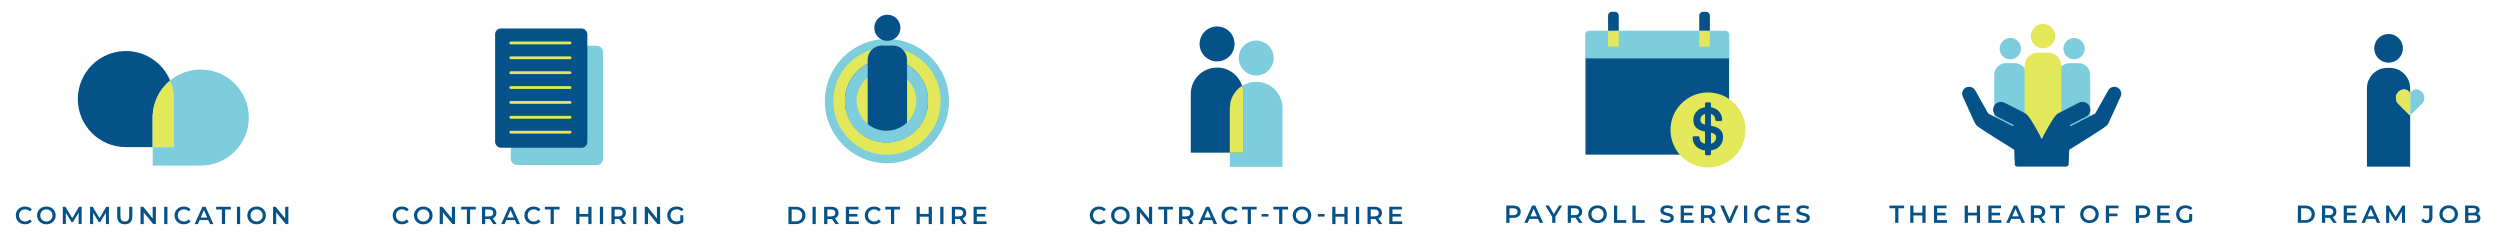 <?xml version="1.0" encoding="UTF-8"?>
<svg xmlns="http://www.w3.org/2000/svg" viewBox="0 0 1240 120.22">
  <defs>
    <style>
      .cls-1, .cls-2 {
        mix-blend-mode: multiply;
      }

      .cls-1, .cls-2, .cls-3, .cls-4, .cls-5 {
        stroke-width: 0px;
      }

      .cls-1, .cls-3 {
        fill: #7dcddd;
      }

      .cls-2, .cls-6, .cls-5 {
        fill: #045287;
      }

      .cls-7 {
        isolation: isolate;
      }

      .cls-6 {
        stroke: #045287;
        stroke-linecap: round;
        stroke-linejoin: round;
        stroke-width: 1.39px;
      }

      .cls-4 {
        fill: #e3e75a;
      }
    </style>
  </defs>
  <g class="cls-7">
    <g id="Layer_1" data-name="Layer 1">
      <g>
        <g>
          <path class="cls-2" d="m84.41,39.93c-3.6-8.59-12.08-14.62-21.98-14.62-13.16,0-23.83,10.67-23.83,23.83s10.67,23.83,23.83,23.83h13.32v-14.65c0-7.4,3.37-14.01,8.66-18.38Z"></path>
          <path class="cls-1" d="m99.57,34.48h0c-5.76,0-11.04,2.04-15.16,5.45,1.19,2.83,1.85,5.94,1.85,9.21v23.83h-10.51v9.17h23.83c13.16,0,23.83-10.67,23.83-23.83h0c0-13.16-10.67-23.83-23.83-23.83Z"></path>
          <path class="cls-3" d="m86.25,49.13c0-3.26-.66-6.37-1.85-9.21-5.29,4.37-8.66,10.98-8.66,18.38v14.65h10.51v-23.83Z"></path>
          <path class="cls-4" d="m86.25,49.13c0-3.26-.66-6.37-1.85-9.21-5.29,4.37-8.66,10.98-8.66,18.38v14.65h10.51v-23.83Z"></path>
        </g>
        <g>
          <path class="cls-5" d="m7.83,106.85c0-2.56,1.96-4.41,4.59-4.41,1.4,0,2.59.5,3.39,1.43l-1.03.97c-.62-.67-1.4-1-2.29-1-1.77,0-3.06,1.25-3.06,3.01s1.29,3.01,3.06,3.01c.89,0,1.66-.33,2.29-1.02l1.03.98c-.8.93-2,1.43-3.4,1.43-2.62,0-4.58-1.85-4.58-4.41Z"></path>
          <path class="cls-5" d="m18.39,106.85c0-2.53,1.96-4.41,4.61-4.41s4.61,1.86,4.61,4.41-1.96,4.41-4.61,4.41-4.61-1.87-4.61-4.41Zm7.62,0c0-1.75-1.29-3.01-3.01-3.01s-3.01,1.26-3.01,3.01,1.28,3.01,3.01,3.01,3.01-1.26,3.01-3.01Z"></path>
          <path class="cls-5" d="m39.01,111.13v-5.68s-2.83,4.7-2.83,4.7h-.71l-2.81-4.62v5.6h-1.52v-8.57h1.31l3.4,5.68,3.34-5.68h1.31v8.57s-1.49,0-1.49,0Z"></path>
          <path class="cls-5" d="m52.54,111.13v-5.68s-2.83,4.7-2.83,4.7h-.71l-2.81-4.62v5.6h-1.52v-8.57h1.31l3.4,5.68,3.34-5.68h1.31v8.57s-1.49,0-1.49,0Z"></path>
          <path class="cls-5" d="m58.13,107.4v-4.83h1.59v4.77c0,1.76.8,2.52,2.18,2.52s2.17-.76,2.17-2.52v-4.77h1.57v4.83c0,2.5-1.41,3.85-3.74,3.85s-3.76-1.36-3.76-3.85Z"></path>
          <path class="cls-5" d="m77.31,102.57v8.57h-1.31l-4.72-5.8v5.8h-1.58v-8.57h1.31l4.72,5.8v-5.8h1.58Z"></path>
          <path class="cls-5" d="m81.45,102.57h1.59v8.57h-1.59v-8.57Z"></path>
          <path class="cls-5" d="m86.58,106.85c0-2.56,1.96-4.41,4.59-4.41,1.4,0,2.59.5,3.39,1.43l-1.03.97c-.62-.67-1.4-1-2.29-1-1.77,0-3.06,1.25-3.06,3.01s1.28,3.01,3.06,3.01c.89,0,1.66-.33,2.29-1.02l1.03.98c-.8.93-1.99,1.43-3.4,1.43-2.62,0-4.58-1.85-4.58-4.41Z"></path>
          <path class="cls-5" d="m103.3,109.15h-4.28l-.84,1.98h-1.64l3.85-8.57h1.57l3.87,8.57h-1.66l-.86-1.98Zm-.53-1.25l-1.62-3.75-1.6,3.75h3.22Z"></path>
          <path class="cls-5" d="m110.06,103.91h-2.84v-1.35h7.27v1.35h-2.84v7.22h-1.59v-7.22Z"></path>
          <path class="cls-5" d="m117.53,102.57h1.59v8.57h-1.59v-8.57Z"></path>
          <path class="cls-5" d="m122.66,106.85c0-2.53,1.96-4.41,4.61-4.41s4.61,1.86,4.61,4.41-1.96,4.41-4.61,4.41-4.61-1.87-4.61-4.41Zm7.62,0c0-1.75-1.29-3.01-3.01-3.01s-3.01,1.26-3.01,3.01,1.29,3.01,3.01,3.01,3.01-1.26,3.01-3.01Z"></path>
          <path class="cls-5" d="m143.03,102.57v8.57h-1.31l-4.72-5.8v5.8h-1.58v-8.57h1.31l4.72,5.8v-5.8h1.58Z"></path>
        </g>
        <g>
          <path class="cls-5" d="m540.54,106.85c0-2.56,1.96-4.41,4.59-4.41,1.4,0,2.59.5,3.39,1.43l-1.03.97c-.62-.67-1.4-1-2.29-1-1.77,0-3.06,1.25-3.06,3.01s1.29,3.01,3.06,3.01c.89,0,1.66-.33,2.29-1.02l1.03.98c-.8.93-2,1.43-3.4,1.43-2.62,0-4.58-1.85-4.58-4.41Z"></path>
          <path class="cls-5" d="m551.1,106.85c0-2.53,1.96-4.41,4.61-4.41s4.61,1.86,4.61,4.41-1.96,4.41-4.61,4.41-4.61-1.87-4.61-4.41Zm7.62,0c0-1.75-1.29-3.01-3.01-3.01s-3.01,1.26-3.01,3.01,1.28,3.01,3.01,3.01,3.01-1.26,3.01-3.01Z"></path>
          <path class="cls-5" d="m571.47,102.57v8.57h-1.31l-4.72-5.8v5.8h-1.58v-8.57h1.31l4.72,5.8v-5.8h1.58Z"></path>
          <path class="cls-5" d="m577.35,103.91h-2.84v-1.35h7.27v1.35h-2.84v7.22h-1.59v-7.22Z"></path>
          <path class="cls-5" d="m590.42,111.13l-1.75-2.51c-.11.01-.22.01-.33.01h-1.93v2.5h-1.59v-8.57h3.52c2.25,0,3.65,1.15,3.65,3.05,0,1.3-.66,2.25-1.82,2.71l1.97,2.81h-1.71Zm-2.15-7.22h-1.86v3.41h1.86c1.4,0,2.12-.64,2.12-1.71s-.72-1.7-2.12-1.7Z"></path>
          <path class="cls-5" d="m601.16,109.15h-4.28l-.84,1.98h-1.64l3.85-8.57h1.57l3.87,8.57h-1.66l-.86-1.98Zm-.53-1.25l-1.62-3.75-1.6,3.75h3.22Z"></path>
          <path class="cls-5" d="m605.87,106.85c0-2.56,1.96-4.41,4.59-4.41,1.4,0,2.59.5,3.39,1.43l-1.03.97c-.62-.67-1.4-1-2.29-1-1.77,0-3.06,1.25-3.06,3.01s1.28,3.01,3.06,3.01c.89,0,1.66-.33,2.29-1.02l1.03.98c-.8.93-1.99,1.43-3.4,1.43-2.62,0-4.58-1.85-4.58-4.41Z"></path>
          <path class="cls-5" d="m618.86,103.91h-2.84v-1.35h7.27v1.35h-2.84v7.22h-1.59v-7.22Z"></path>
          <path class="cls-5" d="m625.77,106.16h3.37v1.27h-3.37v-1.27Z"></path>
          <path class="cls-5" d="m634.45,103.91h-2.84v-1.35h7.27v1.35h-2.84v7.22h-1.59v-7.22Z"></path>
          <path class="cls-5" d="m641.18,106.85c0-2.53,1.96-4.41,4.61-4.41s4.61,1.86,4.61,4.41-1.96,4.41-4.61,4.41-4.61-1.87-4.61-4.41Zm7.62,0c0-1.75-1.29-3.01-3.01-3.01s-3.01,1.26-3.01,3.01,1.28,3.01,3.01,3.01,3.01-1.26,3.01-3.01Z"></path>
          <path class="cls-5" d="m653.64,106.16h3.37v1.27h-3.37v-1.27Z"></path>
          <path class="cls-5" d="m668.41,102.57v8.57h-1.59v-3.67h-4.43v3.67h-1.59v-8.57h1.59v3.54h4.43v-3.54h1.59Z"></path>
          <path class="cls-5" d="m672.55,102.57h1.59v8.57h-1.59v-8.57Z"></path>
          <path class="cls-5" d="m683.89,111.13l-1.75-2.51c-.11.01-.22.01-.33.01h-1.93v2.5h-1.59v-8.57h3.52c2.25,0,3.65,1.15,3.65,3.05,0,1.3-.66,2.25-1.82,2.71l1.97,2.81h-1.71Zm-2.15-7.22h-1.86v3.41h1.86c1.4,0,2.12-.64,2.12-1.71s-.72-1.7-2.12-1.7Z"></path>
          <path class="cls-5" d="m695.5,109.8v1.33h-6.42v-8.57h6.25v1.33h-4.66v2.23h4.14v1.31h-4.14v2.36h4.83Z"></path>
        </g>
        <g>
          <path class="cls-5" d="m194.78,106.85c0-2.56,1.96-4.41,4.59-4.41,1.4,0,2.59.5,3.39,1.43l-1.03.97c-.62-.67-1.4-1-2.29-1-1.77,0-3.06,1.25-3.06,3.01s1.28,3.01,3.06,3.01c.89,0,1.66-.33,2.29-1.02l1.03.98c-.8.93-1.99,1.43-3.4,1.43-2.62,0-4.58-1.85-4.58-4.41Z"></path>
          <path class="cls-5" d="m205.34,106.85c0-2.53,1.96-4.41,4.61-4.41s4.61,1.86,4.61,4.41-1.96,4.41-4.61,4.41-4.61-1.87-4.61-4.41Zm7.62,0c0-1.75-1.29-3.01-3.01-3.01s-3.01,1.26-3.01,3.01,1.29,3.01,3.01,3.01,3.01-1.26,3.01-3.01Z"></path>
          <path class="cls-5" d="m225.7,102.57v8.57h-1.31l-4.72-5.8v5.8h-1.58v-8.57h1.31l4.72,5.8v-5.8h1.58Z"></path>
          <path class="cls-5" d="m231.58,103.91h-2.84v-1.35h7.27v1.35h-2.84v7.22h-1.59v-7.22Z"></path>
          <path class="cls-5" d="m244.66,111.13l-1.75-2.51c-.11.01-.22.01-.33.01h-1.93v2.5h-1.59v-8.57h3.52c2.25,0,3.65,1.15,3.65,3.05,0,1.3-.66,2.25-1.82,2.71l1.97,2.81h-1.71Zm-2.15-7.22h-1.86v3.41h1.86c1.4,0,2.12-.64,2.12-1.71s-.72-1.7-2.12-1.7Z"></path>
          <path class="cls-5" d="m255.39,109.15h-4.28l-.84,1.98h-1.64l3.85-8.57h1.57l3.87,8.57h-1.66l-.86-1.98Zm-.53-1.25l-1.62-3.75-1.6,3.75h3.22Z"></path>
          <path class="cls-5" d="m260.11,106.85c0-2.56,1.96-4.41,4.59-4.41,1.4,0,2.59.5,3.39,1.43l-1.03.97c-.62-.67-1.4-1-2.29-1-1.77,0-3.06,1.25-3.06,3.01s1.29,3.01,3.06,3.01c.89,0,1.66-.33,2.29-1.02l1.03.98c-.8.93-2,1.43-3.4,1.43-2.62,0-4.58-1.85-4.58-4.41Z"></path>
          <path class="cls-5" d="m273.1,103.91h-2.84v-1.35h7.27v1.35h-2.84v7.22h-1.59v-7.22Z"></path>
          <path class="cls-5" d="m293.4,102.57v8.57h-1.59v-3.67h-4.43v3.67h-1.59v-8.57h1.59v3.54h4.43v-3.54h1.59Z"></path>
          <path class="cls-5" d="m297.54,102.57h1.59v8.57h-1.59v-8.57Z"></path>
          <path class="cls-5" d="m308.88,111.13l-1.75-2.51c-.11.01-.22.01-.33.01h-1.93v2.5h-1.59v-8.57h3.52c2.25,0,3.65,1.15,3.65,3.05,0,1.3-.66,2.25-1.82,2.71l1.97,2.81h-1.71Zm-2.15-7.22h-1.86v3.41h1.86c1.4,0,2.12-.64,2.12-1.71s-.72-1.7-2.12-1.7Z"></path>
          <path class="cls-5" d="m314.07,102.57h1.59v8.57h-1.59v-8.57Z"></path>
          <path class="cls-5" d="m327.42,102.57v8.57h-1.31l-4.72-5.8v5.8h-1.58v-8.57h1.31l4.72,5.8v-5.8h1.58Z"></path>
          <path class="cls-5" d="m337.41,106.75h1.5v3.41c-.89.72-2.14,1.09-3.35,1.09-2.66,0-4.61-1.85-4.61-4.41s1.96-4.41,4.64-4.41c1.43,0,2.63.48,3.44,1.39l-1,.98c-.67-.67-1.44-.98-2.36-.98-1.82,0-3.11,1.24-3.11,3.01s1.28,3.01,3.1,3.01c.61,0,1.21-.12,1.76-.44v-2.67Z"></path>
        </g>
        <g>
          <path class="cls-5" d="m754.29,105.01c0,1.88-1.4,3.05-3.65,3.05h-1.93v2.47h-1.59v-8.57h3.52c2.25,0,3.65,1.15,3.65,3.05Zm-1.6,0c0-1.08-.72-1.7-2.12-1.7h-1.86v3.4h1.86c1.4,0,2.12-.62,2.12-1.7Z"></path>
          <path class="cls-5" d="m762.85,108.55h-4.28l-.84,1.98h-1.64l3.85-8.57h1.57l3.87,8.57h-1.66l-.86-1.98Zm-.53-1.25l-1.62-3.75-1.6,3.75h3.22Z"></path>
          <path class="cls-5" d="m771.48,107.51v3.02h-1.59v-3l-3.37-5.57h1.7l2.51,4.17,2.53-4.17h1.57l-3.35,5.54Z"></path>
          <path class="cls-5" d="m783.2,110.53l-1.75-2.51c-.11.01-.22.01-.33.01h-1.93v2.5h-1.59v-8.57h3.52c2.25,0,3.65,1.15,3.65,3.05,0,1.3-.66,2.25-1.82,2.71l1.97,2.81h-1.71Zm-2.15-7.22h-1.86v3.41h1.86c1.4,0,2.12-.64,2.12-1.71s-.72-1.7-2.12-1.7Z"></path>
          <path class="cls-5" d="m787.77,106.25c0-2.53,1.96-4.41,4.61-4.41s4.61,1.86,4.61,4.41-1.96,4.41-4.61,4.41-4.61-1.87-4.61-4.41Zm7.62,0c0-1.75-1.29-3.01-3.01-3.01s-3.01,1.26-3.01,3.01,1.28,3.01,3.01,3.01,3.01-1.26,3.01-3.01Z"></path>
          <path class="cls-5" d="m800.53,101.96h1.59v7.22h4.48v1.35h-6.07v-8.57Z"></path>
          <path class="cls-5" d="m809.7,101.96h1.59v7.22h4.48v1.35h-6.07v-8.57Z"></path>
          <path class="cls-5" d="m823.36,109.62l.55-1.24c.69.55,1.77.94,2.83.94,1.33,0,1.9-.48,1.9-1.11,0-1.85-5.09-.64-5.09-3.82,0-1.38,1.1-2.56,3.45-2.56,1.03,0,2.1.27,2.85.76l-.5,1.24c-.77-.45-1.62-.67-2.36-.67-1.32,0-1.86.51-1.86,1.16,0,1.82,5.08.64,5.08,3.78,0,1.37-1.11,2.54-3.46,2.54-1.33,0-2.67-.42-3.38-1.03Z"></path>
          <path class="cls-5" d="m840.04,109.2v1.33h-6.42v-8.57h6.25v1.33h-4.66v2.23h4.14v1.31h-4.14v2.36h4.83Z"></path>
          <path class="cls-5" d="m849.26,110.53l-1.75-2.51c-.11.01-.22.01-.33.01h-1.93v2.5h-1.59v-8.57h3.52c2.25,0,3.65,1.15,3.65,3.05,0,1.3-.66,2.25-1.82,2.71l1.97,2.81h-1.71Zm-2.15-7.22h-1.86v3.41h1.86c1.4,0,2.12-.64,2.12-1.71s-.72-1.7-2.12-1.7Z"></path>
          <path class="cls-5" d="m862.28,101.96l-3.73,8.57h-1.57l-3.74-8.57h1.73l2.85,6.61,2.88-6.61h1.59Z"></path>
          <path class="cls-5" d="m865.02,101.96h1.59v8.57h-1.59v-8.57Z"></path>
          <path class="cls-5" d="m870.15,106.25c0-2.56,1.96-4.41,4.59-4.41,1.4,0,2.59.5,3.39,1.43l-1.03.97c-.62-.67-1.4-1-2.29-1-1.77,0-3.06,1.25-3.06,3.01s1.28,3.01,3.06,3.01c.89,0,1.66-.33,2.29-1.02l1.03.98c-.8.93-1.99,1.43-3.4,1.43-2.62,0-4.58-1.85-4.58-4.41Z"></path>
          <path class="cls-5" d="m887.93,109.2v1.33h-6.42v-8.57h6.25v1.33h-4.66v2.23h4.14v1.31h-4.14v2.36h4.83Z"></path>
          <path class="cls-5" d="m890.82,109.62l.55-1.24c.69.55,1.77.94,2.83.94,1.33,0,1.9-.48,1.9-1.11,0-1.85-5.09-.64-5.09-3.82,0-1.38,1.1-2.56,3.45-2.56,1.03,0,2.1.27,2.85.76l-.5,1.24c-.77-.45-1.62-.67-2.36-.67-1.32,0-1.86.51-1.86,1.16,0,1.82,5.08.64,5.08,3.78,0,1.37-1.11,2.54-3.46,2.54-1.33,0-2.67-.42-3.38-1.03Z"></path>
        </g>
        <g>
          <path class="cls-5" d="m940.01,103.31h-2.84v-1.35h7.27v1.35h-2.84v7.22h-1.59v-7.22Z"></path>
          <path class="cls-5" d="m955.09,101.96v8.57h-1.59v-3.67h-4.43v3.67h-1.59v-8.57h1.59v3.54h4.43v-3.54h1.59Z"></path>
          <path class="cls-5" d="m965.66,109.2v1.33h-6.42v-8.57h6.25v1.33h-4.66v2.23h4.14v1.31h-4.14v2.36h4.83Z"></path>
          <path class="cls-5" d="m982.1,101.96v8.57h-1.59v-3.67h-4.43v3.67h-1.59v-8.57h1.59v3.54h4.43v-3.54h1.59Z"></path>
          <path class="cls-5" d="m992.67,109.2v1.33h-6.42v-8.57h6.25v1.33h-4.66v2.23h4.14v1.31h-4.14v2.36h4.83Z"></path>
          <path class="cls-5" d="m1001.84,108.55h-4.28l-.84,1.98h-1.64l3.85-8.57h1.57l3.87,8.57h-1.66l-.86-1.98Zm-.53-1.25l-1.62-3.75-1.6,3.75h3.22Z"></path>
          <path class="cls-5" d="m1012.89,110.53l-1.75-2.51c-.11.01-.22.01-.33.01h-1.93v2.5h-1.59v-8.57h3.52c2.25,0,3.65,1.15,3.65,3.05,0,1.3-.66,2.25-1.82,2.71l1.97,2.81h-1.71Zm-2.15-7.22h-1.86v3.41h1.86c1.4,0,2.12-.64,2.12-1.71s-.72-1.7-2.12-1.7Z"></path>
          <path class="cls-5" d="m1019.69,103.31h-2.84v-1.35h7.27v1.35h-2.84v7.22h-1.59v-7.22Z"></path>
          <path class="cls-5" d="m1031.76,106.25c0-2.53,1.96-4.41,4.61-4.41s4.61,1.86,4.61,4.41-1.96,4.41-4.61,4.41-4.61-1.87-4.61-4.41Zm7.62,0c0-1.75-1.29-3.01-3.01-3.01s-3.01,1.26-3.01,3.01,1.28,3.01,3.01,3.01,3.01-1.26,3.01-3.01Z"></path>
          <path class="cls-5" d="m1046.11,103.3v2.61h4.14v1.35h-4.14v3.28h-1.59v-8.57h6.25v1.33h-4.66Z"></path>
          <path class="cls-5" d="m1066.54,105.01c0,1.88-1.4,3.05-3.65,3.05h-1.93v2.47h-1.59v-8.57h3.52c2.25,0,3.65,1.15,3.65,3.05Zm-1.6,0c0-1.08-.72-1.7-2.12-1.7h-1.86v3.4h1.86c1.4,0,2.12-.62,2.12-1.7Z"></path>
          <path class="cls-5" d="m1076.39,109.2v1.33h-6.42v-8.57h6.25v1.33h-4.66v2.23h4.14v1.31h-4.14v2.36h4.83Z"></path>
          <path class="cls-5" d="m1085.82,106.15h1.5v3.41c-.89.72-2.14,1.09-3.35,1.09-2.66,0-4.61-1.85-4.61-4.41s1.96-4.41,4.64-4.41c1.43,0,2.63.48,3.44,1.39l-1,.98c-.67-.67-1.44-.98-2.36-.98-1.82,0-3.11,1.24-3.11,3.01s1.29,3.01,3.1,3.01c.61,0,1.21-.12,1.76-.44v-2.67Z"></path>
        </g>
        <g>
          <path class="cls-5" d="m1139.74,101.96h3.74c2.78,0,4.67,1.71,4.67,4.28s-1.9,4.28-4.67,4.28h-3.74v-8.57Zm3.67,7.22c1.91,0,3.15-1.16,3.15-2.94s-1.24-2.94-3.15-2.94h-2.08v5.87h2.08Z"></path>
          <path class="cls-5" d="m1157.3,110.53l-1.75-2.51c-.11.01-.22.01-.33.01h-1.93v2.5h-1.59v-8.57h3.52c2.25,0,3.65,1.15,3.65,3.05,0,1.3-.66,2.25-1.82,2.71l1.97,2.81h-1.71Zm-2.15-7.22h-1.86v3.41h1.86c1.4,0,2.12-.64,2.12-1.71s-.72-1.7-2.12-1.7Z"></path>
          <path class="cls-5" d="m1168.9,109.2v1.33h-6.42v-8.57h6.25v1.33h-4.66v2.23h4.14v1.31h-4.14v2.36h4.83Z"></path>
          <path class="cls-5" d="m1178.07,108.55h-4.28l-.84,1.98h-1.64l3.85-8.57h1.57l3.87,8.57h-1.66l-.86-1.98Zm-.53-1.25l-1.62-3.75-1.6,3.75h3.22Z"></path>
          <path class="cls-5" d="m1191.39,110.53v-5.68s-2.83,4.7-2.83,4.7h-.71l-2.81-4.62v5.6h-1.52v-8.57h1.31l3.4,5.68,3.34-5.68h1.31v8.57s-1.49,0-1.49,0Z"></path>
          <path class="cls-5" d="m1200.96,109.42l.91-1.09c.46.64,1.03.98,1.7.98.88,0,1.33-.53,1.33-1.58v-4.43h-3.05v-1.33h4.64v5.68c0,2.02-1,3.01-2.89,3.01-1.08,0-2.06-.44-2.64-1.24Z"></path>
          <path class="cls-5" d="m1209.94,106.25c0-2.53,1.96-4.41,4.61-4.41s4.61,1.86,4.61,4.41-1.96,4.41-4.61,4.41-4.61-1.87-4.61-4.41Zm7.62,0c0-1.75-1.29-3.01-3.01-3.01s-3.01,1.26-3.01,3.01,1.29,3.01,3.01,3.01,3.01-1.26,3.01-3.01Z"></path>
          <path class="cls-5" d="m1230.31,108.2c0,1.47-1.15,2.33-3.35,2.33h-4.26v-8.57h4.01c2.06,0,3.16.87,3.16,2.23,0,.88-.44,1.53-1.1,1.88.92.29,1.54,1.02,1.54,2.13Zm-6.02-4.99v2.36h2.25c1.1,0,1.73-.39,1.73-1.17s-.62-1.19-1.73-1.19h-2.25Zm4.42,4.83c0-.86-.65-1.24-1.85-1.24h-2.57v2.47h2.57c1.2,0,1.85-.38,1.85-1.24Z"></path>
        </g>
        <g>
          <path class="cls-5" d="m391.07,102.57h3.74c2.78,0,4.67,1.71,4.67,4.28s-1.9,4.28-4.67,4.28h-3.74v-8.57Zm3.67,7.22c1.91,0,3.15-1.16,3.15-2.94s-1.24-2.94-3.15-2.94h-2.08v5.87h2.08Z"></path>
          <path class="cls-5" d="m403.02,102.57h1.59v8.57h-1.59v-8.57Z"></path>
          <path class="cls-5" d="m414.37,111.13l-1.75-2.51c-.11.01-.22.01-.33.01h-1.93v2.5h-1.59v-8.57h3.52c2.25,0,3.65,1.15,3.65,3.05,0,1.3-.66,2.25-1.82,2.71l1.97,2.81h-1.71Zm-2.15-7.22h-1.86v3.41h1.86c1.4,0,2.12-.64,2.12-1.71s-.72-1.7-2.12-1.7Z"></path>
          <path class="cls-5" d="m425.97,109.8v1.33h-6.42v-8.57h6.25v1.33h-4.66v2.23h4.14v1.31h-4.14v2.36h4.83Z"></path>
          <path class="cls-5" d="m428.94,106.85c0-2.56,1.96-4.41,4.59-4.41,1.4,0,2.59.5,3.39,1.43l-1.03.97c-.62-.67-1.4-1-2.29-1-1.77,0-3.06,1.25-3.06,3.01s1.29,3.01,3.06,3.01c.89,0,1.66-.33,2.29-1.02l1.03.98c-.8.93-2,1.43-3.4,1.43-2.62,0-4.58-1.85-4.58-4.41Z"></path>
          <path class="cls-5" d="m441.93,103.91h-2.84v-1.35h7.27v1.35h-2.84v7.22h-1.59v-7.22Z"></path>
          <path class="cls-5" d="m462.22,102.57v8.57h-1.59v-3.67h-4.43v3.67h-1.59v-8.57h1.59v3.54h4.43v-3.54h1.59Z"></path>
          <path class="cls-5" d="m466.37,102.57h1.59v8.57h-1.59v-8.57Z"></path>
          <path class="cls-5" d="m477.71,111.13l-1.75-2.51c-.11.01-.22.01-.33.01h-1.93v2.5h-1.59v-8.57h3.52c2.25,0,3.65,1.15,3.65,3.05,0,1.3-.66,2.25-1.82,2.71l1.97,2.81h-1.71Zm-2.15-7.22h-1.86v3.41h1.86c1.4,0,2.12-.64,2.12-1.71s-.72-1.7-2.12-1.7Z"></path>
          <path class="cls-5" d="m489.32,109.8v1.33h-6.42v-8.57h6.25v1.33h-4.66v2.23h4.14v1.31h-4.14v2.36h4.83Z"></path>
        </g>
        <g>
          <path class="cls-2" d="m616.1,42.59c-1.68-5.26-6.61-9.08-12.43-9.08-7.21,0-13.05,5.84-13.05,13.05v29.17h19.4v-22.13c0-4.64,2.43-8.71,6.08-11.02Z"></path>
          <circle class="cls-2" cx="603.67" cy="21.79" r="8.67"></circle>
          <path class="cls-1" d="m623.08,40.56c-2.57,0-4.95.75-6.97,2.03.4,1.25.62,2.59.62,3.97v29.17h-6.7v7.05h26.1v-29.17c0-7.21-5.84-13.05-13.05-13.05Z"></path>
          <path class="cls-2" d="m616.73,46.56c0-1.39-.22-2.72-.62-3.97-3.65,2.31-6.08,6.38-6.08,11.02v22.13h6.7v-29.17Z"></path>
          <path class="cls-4" d="m616.73,46.56c0-1.39-.22-2.72-.62-3.97-3.65,2.31-6.08,6.38-6.08,11.02v22.13h6.7v-29.17Z"></path>
          <circle class="cls-1" cx="623.08" cy="28.77" r="8.67"></circle>
        </g>
        <g>
          <rect class="cls-3" x="253.34" y="22.69" width="45.75" height="59.16" rx="3.02" ry="3.02"></rect>
          <rect class="cls-5" x="245.58" y="14.12" width="45.75" height="59.16" rx="2.85" ry="2.85"></rect>
          <path class="cls-4" d="m282.74,29.37h-29.39c-.39,0-.7-.31-.7-.7s.31-.7.7-.7h29.39c.39,0,.7.31.7.7s-.31.7-.7.7Z"></path>
          <path class="cls-4" d="m282.74,21.99h-29.39c-.39,0-.7-.31-.7-.7s.31-.7.7-.7h29.39c.39,0,.7.31.7.7s-.31.7-.7.7Z"></path>
          <path class="cls-4" d="m282.74,44.12h-29.39c-.39,0-.7-.31-.7-.7s.31-.7.7-.7h29.39c.39,0,.7.31.7.7s-.31.7-.7.7Z"></path>
          <path class="cls-4" d="m282.74,36.75h-29.39c-.39,0-.7-.31-.7-.7s.31-.7.7-.7h29.39c.39,0,.7.31.7.7s-.31.7-.7.7Z"></path>
          <path class="cls-4" d="m282.74,66.26h-29.39c-.39,0-.7-.31-.7-.7s.31-.7.7-.7h29.39c.39,0,.7.31.7.7s-.31.7-.7.7Z"></path>
          <path class="cls-4" d="m282.74,51.5h-29.39c-.39,0-.7-.31-.7-.7s.31-.7.7-.7h29.39c.39,0,.7.31.7.7s-.31.7-.7.7Z"></path>
          <path class="cls-4" d="m282.74,58.88h-29.39c-.39,0-.7-.31-.7-.7s.31-.7.7-.7h29.39c.39,0,.7.31.7.7s-.31.7-.7.7Z"></path>
        </g>
        <rect class="cls-5" x="797.61" y="5.84" width="5.29" height="13.38" rx="1.85" ry="1.85"></rect>
        <rect class="cls-5" x="842.82" y="5.84" width="5.29" height="13.38" rx="1.85" ry="1.85"></rect>
        <rect class="cls-3" x="786.28" y="15.24" width="71.45" height="15.27" rx="1.84" ry="1.84"></rect>
        <rect class="cls-4" x="797.61" y="15.31" width="5.29" height="7.82"></rect>
        <rect class="cls-4" x="842.82" y="15.31" width="5.29" height="7.82"></rect>
        <rect class="cls-5" x="786.41" y="28.97" width="71.24" height="47.74"></rect>
        <circle class="cls-4" cx="847.16" cy="64.46" r="18.6"></circle>
        <path class="cls-6" d="m846.39,74.01c-3.61-.25-6.08-2.38-6.18-5.74h2.07c.03,2.23,1.6,3.61,4.11,3.83v-7.43c-2.85-.5-5.77-1.25-5.77-5.11,0-3.26,2.35-5.52,5.77-5.77v-2.35h1.57v2.35c3.23.35,5.46,2.48,5.58,5.55h-2.04c-.06-2.07-1.44-3.39-3.54-3.64v7.27c2.92.53,5.99,1.19,5.99,5.14,0,3.39-2.44,5.55-5.99,5.86v2.35h-1.57v-2.32Zm0-18.31c-2.26.22-3.67,1.6-3.67,3.79s1.63,2.76,3.67,3.2v-6.99Zm5.49,12.45c0-2.19-1.79-2.79-3.92-3.2v7.15c2.41-.28,3.92-1.69,3.92-3.95Z"></path>
        <g>
          <g>
            <circle class="cls-4" cx="439.93" cy="50.15" r="28.72"></circle>
            <path class="cls-3" d="m439.93,80.95c-16.98,0-30.8-13.82-30.8-30.8s13.82-30.8,30.8-30.8,30.8,13.82,30.8,30.8-13.82,30.8-30.8,30.8Zm0-57.43c-14.68,0-26.63,11.95-26.63,26.63s11.95,26.63,26.63,26.63,26.63-11.95,26.63-26.63-11.95-26.63-26.63-26.63Z"></path>
          </g>
          <g>
            <circle class="cls-2" cx="439.7" cy="50.03" r="20.63"></circle>
            <circle class="cls-4" cx="439.7" cy="50.03" r="14.81"></circle>
          </g>
          <g>
            <circle class="cls-3" cx="439.7" cy="50.03" r="20.63"></circle>
            <circle class="cls-4" cx="439.7" cy="50.03" r="14.81"></circle>
          </g>
          <path class="cls-5" d="m437.38,22.61h5.51c3.87,0,7.01,3.14,7.01,7.01v36.43c0,.66-.54,1.2-1.2,1.2h-17.13c-.66,0-1.2-.54-1.2-1.2V29.62c0-3.87,3.14-7.01,7.01-7.01Z"></path>
          <circle class="cls-5" cx="440.13" cy="13.78" r="6.49"></circle>
          <path class="cls-3" d="m453.73,54.72c-1.96,5.88-7.5,10.12-14.04,10.12s-12.08-4.24-14.04-10.12h-6.05c2.12,9.14,10.31,15.95,20.09,15.95s17.97-6.81,20.09-15.95h-6.05Z"></path>
        </g>
        <g>
          <path class="cls-3" d="m1026.49,31.33h4.51c3.16,0,5.73,2.57,5.73,5.73v30.75h-15.96v-30.75c0-3.16,2.57-5.73,5.73-5.73Z"></path>
          <circle class="cls-3" cx="1028.75" cy="24.13" r="5.3"></circle>
          <path class="cls-3" d="m994.87,31.33h4.51c3.16,0,5.73,2.57,5.73,5.73v30.75h-15.96v-30.75c0-3.16,2.57-5.73,5.73-5.73Z"></path>
          <circle class="cls-3" cx="997.12" cy="24.13" r="5.3"></circle>
          <path class="cls-4" d="m1010.75,26.15h5.15c3.61,0,6.54,2.93,6.54,6.54v35.12h-18.23v-35.12c0-3.61,2.93-6.54,6.54-6.54Z"></path>
          <circle class="cls-4" cx="1013.32" cy="17.91" r="6.06"></circle>
          <path class="cls-5" d="m1050.52,43.57c-.8-.5-1.75-.64-2.67-.41-.92.23-1.68.81-2.15,1.64l-6.45,11.46s-.02.02-.04.03c0,0,0,0-.01,0,0,0-.01.01-.02.02-.05.04-.07.05-.07.05l-11.95,6.18c-.18.09-.39.02-.48-.16-.09-.18-.02-.39.16-.48l4.13-2.1,3.74-1.91c.95-.49,1.64-1.32,1.95-2.34.31-1.02.19-2.1-.33-3.03-1.03-1.84-3.33-2.51-5.24-1.54l-10.06,5.16c-.38.19-.72.45-1.02.76-1.64,1.45-5.36,8.3-7.31,12-1.95-3.71-5.67-10.55-7.31-12-.3-.31-.64-.56-1.02-.76l-10.06-5.16c-1.91-.98-4.21-.3-5.24,1.54-.52.93-.64,2.01-.33,3.03.31,1.02,1,1.85,1.95,2.34l3.74,1.92,4.13,2.1c.18.09.25.31.16.48-.09.18-.31.25-.48.16l-11.96-6.18s-.01,0-.04-.03c-.02-.02-.04-.04-.07-.06-.01,0-.02-.02-.03-.03l-6.46-11.47c-.47-.82-1.23-1.4-2.15-1.63-.92-.23-1.86-.09-2.67.41-1.57.97-2.08,3-1.18,4.64l5.82,12.75s.02.04.03.06c.3.57.7,1.06,1.18,1.48,1.84,1.58,15.12,9.8,18.34,11.79l.27,7.2c.02.59.48,1.05,1.05,1.12v.03h24.58v-.02c.59-.05,1.08-.52,1.1-1.13l.27-7.2c3.22-1.99,16.5-10.21,18.34-11.79.48-.42.88-.92,1.18-1.48.01-.02.02-.04.03-.06l5.82-12.75c.9-1.64.39-3.67-1.18-4.64Z"></path>
        </g>
        <g>
          <circle class="cls-5" cx="1184.73" cy="23.97" r="7.12"></circle>
          <path class="cls-5" d="m1195.36,56.96c-.25,0-.49-.1-.67-.28l-5.1-5.15c-.79-.8-1.23-1.86-1.22-2.99,0-1.13.45-2.18,1.25-2.98,1.6-1.58,4.46-1.76,5.79.62,0-.01.02-.02.03-.03v-2.37c0-5.59-4.53-10.13-10.13-10.13h-1.18c-5.59,0-10.13,4.53-10.13,10.13v38.87h21.44v-25.7s-.05.02-.08.02h0Z"></path>
          <path class="cls-3" d="m1201.24,45.6c-.79-.8-1.54-1.25-2.66-1.25,0,0-.33,0-.34,0-1.04,0-2.13.86-2.8,1.81v10.79c.22-.02.43-.1.59-.26l5.18-5.13c1.65-1.64,1.67-4.31.03-5.97Z"></path>
          <path class="cls-4" d="m1195.42,46.19c-1.33-2.39-4.2-2.2-5.79-.62-.8.79-1.25,1.85-1.25,2.98,0,1.13.43,2.19,1.22,2.99l5.1,5.15c.18.18.42.28.67.28h0s.05-.01.08-.02v-10.79s-.02.02-.03.03Z"></path>
        </g>
      </g>
    </g>
  </g>
</svg>
